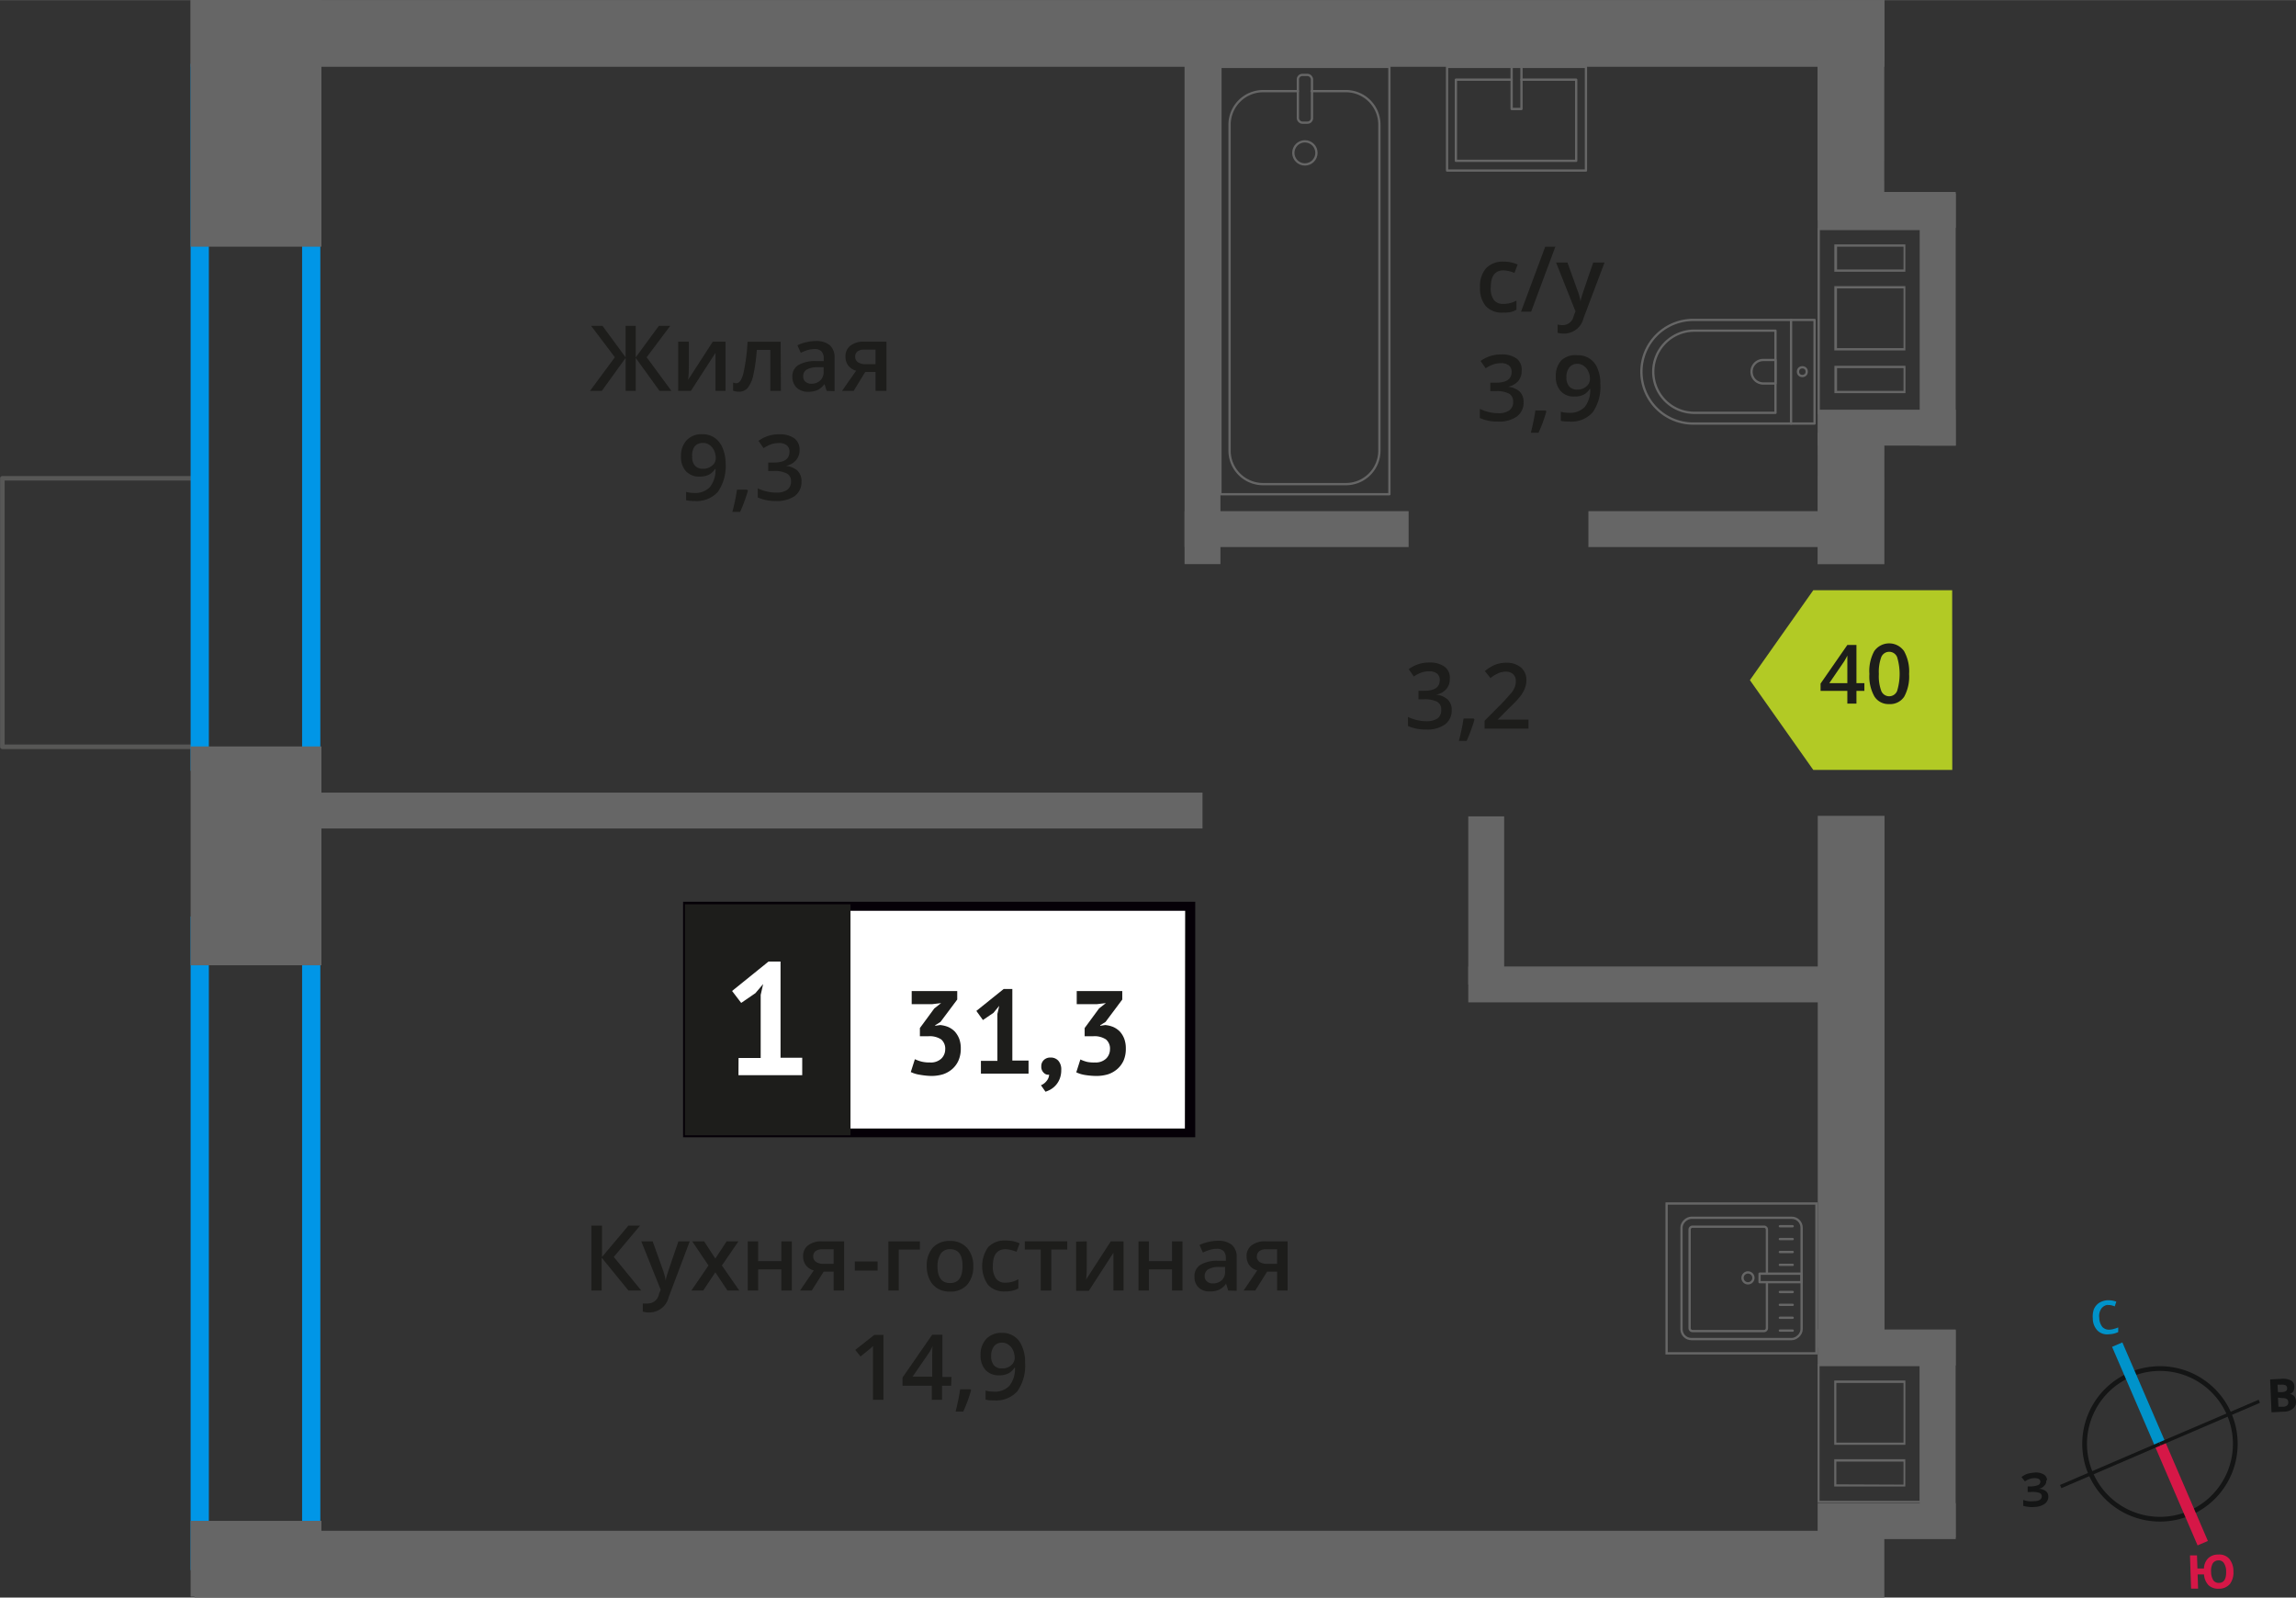 <svg xmlns="http://www.w3.org/2000/svg" width="88.93mm" height="61.88mm" viewBox="0 0 252.09 175.4"><rect x="0" y="0" width="252.09" height="175.4" fill="#333333" stroke="none"/><defs><style>.cls-1,.cls-10,.cls-11,.cls-12,.cls-4{fill:none;}.cls-1{stroke:#575756;}.cls-1,.cls-4{stroke-linecap:round;stroke-linejoin:round;}.cls-1,.cls-8{stroke-width:0.5px;}.cls-2{fill:#0096e7;}.cls-3{fill:#666;}.cls-4{stroke:#666;stroke-width:0.25px;}.cls-5,.cls-8{fill:#1d1d1b;}.cls-6{fill:#fff;}.cls-7{fill:#050007;}.cls-8{stroke:#1d1d1b;stroke-miterlimit:22.93;}.cls-9{fill:#b2ca25;fill-rule:evenodd;}.cls-10{stroke:#141515;stroke-width:0.52px;}.cls-10,.cls-11,.cls-12{stroke-miterlimit:10;}.cls-11{stroke:#0093ca;}.cls-11,.cls-12{stroke-width:1.23px;}.cls-12{stroke:#d61747;}.cls-13{fill:#141515;}.cls-14{fill:#0093ca;}.cls-15{fill:#d61747;}</style></defs><g id="text"><rect class="cls-1" x="-3.94" y="56.7" width="29.48" height="21.1" transform="translate(78.06 56.45) rotate(90)"/><path class="cls-2" d="M33.17,9V82.62H22.93V9H33.17m2-2H20.93V84.62H35.17V7Z"/><path class="cls-2" d="M33.17,102.62v67.77H22.93V102.62H33.17m2-2H20.93v71.77H35.17V100.62Z"/><rect class="cls-3" x="199.56" y="21.07" width="15.16" height="3.94" transform="translate(414.29 46.08) rotate(-180)"/><rect class="cls-3" x="199.56" y="44.98" width="15.16" height="3.94" transform="translate(414.29 93.9) rotate(-180)"/><rect class="cls-3" x="198.93" y="33.12" width="27.67" height="3.94" transform="translate(177.67 247.85) rotate(-90)"/><path class="cls-3" d="M199.81,25.26h11v20h-11v-20m9.39,4.57v-3h-7.8v3h7.8m0,8.64V31.41h-7.8v7.06h7.81m0,4.69v-3h-7.8v3h7.8M199.56,25V40.3h0v5.19H211V25ZM209,29.58h-7.3v-2.5H209v2.5Zm0,8.64h-7.31V31.66H209v6.56Zm0,4.69h-7.3v-2.5H209v2.5Z"/><rect class="cls-3" x="199.56" y="165.04" width="15.16" height="3.94" transform="translate(414.29 334.02) rotate(180)"/><rect class="cls-3" x="199.56" y="145.98" width="15.16" height="3.94" transform="translate(414.29 295.89) rotate(180)"/><rect class="cls-3" x="201.38" y="155.46" width="22.75" height="3.94" transform="translate(370.18 -55.33) rotate(90)"/><path class="cls-3" d="M210.78,150v14.78h-11V150h11m-9.38,8.63h7.8v-7.06h-7.81v7.06m0,4.58h7.8v-3h-7.8v3M211,149.76H199.56V165H211V149.76Zm-9.38,8.63v-6.56H209v6.56Zm0,4.58v-2.5H209V163Z"/><rect class="cls-3" x="23.95" y="163.96" width="8.32" height="14.36" transform="translate(199.25 143.03) rotate(90)"/><rect class="cls-3" x="14.57" y="6.36" width="27.08" height="14.36" transform="translate(41.65 -14.57) rotate(90)"/><rect class="cls-3" x="16.1" y="86.78" width="24.03" height="14.36" transform="translate(122.07 65.85) rotate(90)"/><rect class="cls-3" x="20.93" width="185.98" height="7.33"/><rect class="cls-3" x="21.35" y="168.07" width="185.54" height="7.33"/><rect class="cls-3" x="191.13" y="8.44" width="24.21" height="7.33" transform="translate(215.36 -191.12) rotate(90.01)"/><rect class="cls-3" x="196.02" y="51.06" width="14.43" height="7.33" transform="translate(257.99 -148.5) rotate(90.01)"/><rect class="cls-3" x="174.04" y="115.09" width="58.38" height="7.33" transform="translate(322 -84.47) rotate(90)"/><rect class="cls-3" x="130.06" y="56.12" width="24.6" height="3.94"/><rect class="cls-3" x="34.06" y="87.02" width="97.97" height="3.94"/><rect class="cls-3" x="174.4" y="56.12" width="27.95" height="3.94"/><rect class="cls-3" x="161.21" y="106.11" width="41.19" height="3.94"/><rect class="cls-3" x="102.34" y="30.27" width="59.38" height="3.94" transform="translate(99.79 164.27) rotate(-90)"/><rect class="cls-3" x="153.95" y="96.89" width="18.45" height="3.94" transform="translate(64.32 262.03) rotate(-90)"/><rect class="cls-4" x="134" y="7.34" width="18.55" height="46.92"/><rect class="cls-4" x="142.5" y="8.22" width="1.55" height="5.24" rx="0.49"/><path class="cls-4" d="M142.5,10h-3.82A3.69,3.69,0,0,0,135,13.67v35.8a3.68,3.68,0,0,0,3.69,3.68h9.08a3.68,3.68,0,0,0,3.68-3.68V13.67A3.68,3.68,0,0,0,147.76,10H144"/><circle class="cls-4" cx="143.27" cy="16.78" r="1.27"/><path class="cls-4" d="M180.22,35.11h13.32a5.69,5.69,0,0,1,5.69,5.69v0a5.69,5.69,0,0,1-5.69,5.69H180.22a0,0,0,0,1,0,0V35.11A0,0,0,0,1,180.22,35.11Z" transform="translate(379.45 81.61) rotate(-180)"/><path class="cls-4" d="M181.51,36.29h8.91a4.51,4.51,0,0,1,4.51,4.51v0a4.51,4.51,0,0,1-4.51,4.51h-8.91a0,0,0,0,1,0,0v-9a0,0,0,0,1,0,0Z" transform="translate(376.45 81.61) rotate(-180)"/><path class="cls-4" d="M192.3,39.51h1.34a1.29,1.29,0,0,1,1.29,1.29v0a1.29,1.29,0,0,1-1.29,1.29H192.3a0,0,0,0,1,0,0V39.51a0,0,0,0,1,0,0Z" transform="translate(387.24 81.61) rotate(-180)"/><circle class="cls-4" cx="197.89" cy="40.8" r="0.48"/><line class="cls-4" x1="196.65" y1="35.11" x2="196.65" y2="46.49"/><rect class="cls-4" x="160.82" y="5.41" width="11.38" height="15.25" transform="translate(179.54 -153.48) rotate(90)"/><polyline class="cls-4" points="167.05 7.34 167.05 11.96 165.97 11.96 165.97 7.34"/><polyline class="cls-4" points="167.05 8.74 173.06 8.74 173.06 17.65 159.85 17.65 159.85 8.74 165.97 8.74"/><rect class="cls-4" x="184.55" y="133.77" width="13.32" height="13.19" rx="1.09" transform="translate(50.85 331.57) rotate(-90)"/><path class="cls-4" d="M194,139.83V135a.32.32,0,0,0-.32-.32h-7.85a.32.32,0,0,0-.32.32v10.82a.32.32,0,0,0,.32.32h7.85a.32.32,0,0,0,.32-.32v-5"/><circle class="cls-4" cx="191.92" cy="140.3" r="0.6"/><rect class="cls-4" x="195.03" y="137.99" width="0.93" height="4.61" transform="translate(55.2 335.8) rotate(-90)"/><line class="cls-4" x1="196.83" y1="146.09" x2="195.42" y2="146.09"/><line class="cls-4" x1="196.83" y1="144.68" x2="195.42" y2="144.68"/><line class="cls-4" x1="196.83" y1="143.26" x2="195.42" y2="143.26"/><line class="cls-4" x1="196.83" y1="141.85" x2="195.42" y2="141.85"/><line class="cls-4" x1="196.83" y1="138.87" x2="195.42" y2="138.87"/><line class="cls-4" x1="196.83" y1="137.46" x2="195.42" y2="137.46"/><line class="cls-4" x1="196.83" y1="136.04" x2="195.42" y2="136.04"/><line class="cls-4" x1="196.83" y1="134.63" x2="195.42" y2="134.63"/><path class="cls-3" d="M199.31,132.26v16.2h-16.2v-16.2h16.2m.25-.25h-16.7v16.7h16.7V132Z"/><path class="cls-5" d="M70.41,141.69H69l-2.94-3.61v3.61H64.93v-7.13H66.1V138L69,134.56h1.28L67.39,138Z"/><path class="cls-5" d="M70.41,136.29h1.25l1.1,3.07a6.28,6.28,0,0,1,.33,1.23h0a5.12,5.12,0,0,1,.16-.66c.08-.25.49-1.47,1.24-3.64h1.24l-2.31,6.12a2.19,2.19,0,0,1-2.1,1.69,3.06,3.06,0,0,1-.74-.09v-.9a3.42,3.42,0,0,0,.59,0,1.22,1.22,0,0,0,1.17-1l.2-.51Z"/><path class="cls-5" d="M77.79,138.94,76,136.29h1.31l1.23,1.89,1.24-1.89h1.3l-1.82,2.65,1.91,2.75h-1.3l-1.33-2-1.33,2h-1.3Z"/><path class="cls-5" d="M83.24,136.29v2.17h2.55v-2.17h1.15v5.4H85.79v-2.32H83.24v2.32H82.1v-5.4Z"/><path class="cls-5" d="M89.13,141.69H87.84l1.51-2.21a1.53,1.53,0,0,1-1.17-1.56,1.42,1.42,0,0,1,.54-1.19,2.37,2.37,0,0,1,1.5-.44h2.46v5.4H91.53v-2.08H90.44Zm.16-3.76a.71.71,0,0,0,.32.63,1.51,1.51,0,0,0,.85.2h1.07v-1.6H90.28a1.18,1.18,0,0,0-.73.2A.7.7,0,0,0,89.29,137.93Z"/><path class="cls-5" d="M93.85,139.5v-1h2.51v1Z"/><path class="cls-5" d="M101,136.29v.9H98.68v4.5H97.54v-5.4Z"/><path class="cls-5" d="M106.86,139a3,3,0,0,1-.68,2.07,2.44,2.44,0,0,1-1.89.74,2.57,2.57,0,0,1-1.34-.34,2.29,2.29,0,0,1-.89-1,3.33,3.33,0,0,1-.31-1.49,2.94,2.94,0,0,1,.67-2,2.44,2.44,0,0,1,1.9-.73,2.37,2.37,0,0,1,1.85.75A2.89,2.89,0,0,1,106.86,139Zm-3.93,0c0,1.25.46,1.87,1.38,1.87s1.37-.62,1.37-1.87-.46-1.85-1.38-1.85a1.18,1.18,0,0,0-1,.48A2.5,2.5,0,0,0,102.93,139Z"/><path class="cls-5" d="M110.35,141.79a2.4,2.4,0,0,1-1.86-.71,3.61,3.61,0,0,1,0-4.15,2.48,2.48,0,0,1,1.93-.73,3.58,3.58,0,0,1,1.53.31l-.34.93a3.53,3.53,0,0,0-1.2-.29c-.94,0-1.4.62-1.4,1.86a2.2,2.2,0,0,0,.35,1.37,1.21,1.21,0,0,0,1,.45,2.88,2.88,0,0,0,1.45-.38v1a2.07,2.07,0,0,1-.66.26A3.45,3.45,0,0,1,110.35,141.79Z"/><path class="cls-5" d="M117.18,136.29v.9h-1.75v4.5h-1.16v-4.5h-1.75v-.9Z"/><path class="cls-5" d="M119.32,136.29v2.77c0,.32,0,.8-.07,1.42l2.71-4.19h1.4v5.4h-1.11V139q0-.22,0-.72c0-.34,0-.58,0-.74l-2.7,4.18h-1.4v-5.4Z"/><path class="cls-5" d="M126.14,136.29v2.17h2.54v-2.17h1.15v5.4h-1.15v-2.32h-2.54v2.32H125v-5.4Z"/><path class="cls-5" d="M134.85,141.69l-.23-.75h0a2.22,2.22,0,0,1-.78.67,2.52,2.52,0,0,1-1,.18,1.7,1.7,0,0,1-1.24-.43,1.58,1.58,0,0,1-.45-1.21,1.43,1.43,0,0,1,.62-1.26,3.53,3.53,0,0,1,1.89-.47l.93,0v-.28a1.1,1.1,0,0,0-.24-.78,1,1,0,0,0-.75-.25,2.61,2.61,0,0,0-.79.12,4.74,4.74,0,0,0-.74.29l-.37-.83a4.37,4.37,0,0,1,1-.34,4.45,4.45,0,0,1,1-.12,2.34,2.34,0,0,1,1.56.45,1.76,1.76,0,0,1,.52,1.41v3.63Zm-1.71-.78a1.41,1.41,0,0,0,1-.35,1.27,1.27,0,0,0,.37-1v-.46l-.69,0a2.3,2.3,0,0,0-1.18.27.83.83,0,0,0-.37.74.68.68,0,0,0,.22.55A.88.88,0,0,0,133.14,140.91Z"/><path class="cls-5" d="M137.82,141.69h-1.28l1.5-2.21a1.61,1.61,0,0,1-.86-.56,1.63,1.63,0,0,1-.31-1,1.43,1.43,0,0,1,.55-1.19,2.32,2.32,0,0,1,1.49-.44h2.46v5.4h-1.15v-2.08h-1.09Zm.17-3.76a.71.71,0,0,0,.32.63,1.49,1.49,0,0,0,.84.2h1.07v-1.6H139a1.16,1.16,0,0,0-.72.2A.7.7,0,0,0,138,137.93Z"/><path class="cls-5" d="M97,153.69H95.85v-4.61c0-.54,0-1,0-1.3l-.27.26-1.1.89-.58-.72,2.1-1.65h1Z"/><path class="cls-5" d="M104.43,152.14h-1v1.55h-1.12v-1.55H99.09v-.89l3.26-4.71h1.12v4.64h1Zm-2.08-1v-1.79c0-.64,0-1.16.05-1.56h0a5.43,5.43,0,0,1-.43.78l-1.77,2.57Z"/><path class="cls-5" d="M106.62,152.64a16.12,16.12,0,0,1-.86,2.34h-.84a24.85,24.85,0,0,0,.5-2.45h1.13Z"/><path class="cls-5" d="M112.55,149.6a4.88,4.88,0,0,1-.85,3.15,3.1,3.1,0,0,1-2.56,1,3.5,3.5,0,0,1-.93-.08v-1a3.26,3.26,0,0,0,.87.12,2.2,2.2,0,0,0,1.73-.62,3,3,0,0,0,.63-2h-.06a1.72,1.72,0,0,1-.69.63,2.22,2.22,0,0,1-1,.2,1.94,1.94,0,0,1-1.49-.59,2.34,2.34,0,0,1-.54-1.63,2.5,2.5,0,0,1,.63-1.78,2.25,2.25,0,0,1,1.71-.66,2.26,2.26,0,0,1,2.2,1.45A4.15,4.15,0,0,1,112.55,149.6Zm-2.49-2.19a1.13,1.13,0,0,0-.92.39,1.7,1.7,0,0,0-.31,1.09,1.47,1.47,0,0,0,.29,1,1.1,1.1,0,0,0,.9.35,1.44,1.44,0,0,0,1-.34,1.07,1.07,0,0,0,.39-.81,2.08,2.08,0,0,0-.17-.82,1.49,1.49,0,0,0-.47-.6A1.18,1.18,0,0,0,110.06,147.41Z"/><rect class="cls-6" x="75.45" y="99.53" width="54.7" height="24.87"/><path class="cls-7" d="M130.14,100H76V123.9h54.1ZM75.5,99h55.73v25.86H75V99Z"/><rect class="cls-8" x="75.45" y="99.53" width="17.68" height="24.87"/><path class="cls-5" d="M102.12,116.65a1.67,1.67,0,0,0,1.24-.43,1.42,1.42,0,0,0,.42-1,1.34,1.34,0,0,0-.44-1.1,2.29,2.29,0,0,0-1.4-.35H101v-.9l1.58-2.15.75-.59-1,.12H100.1v-1.44h5v.93l-1.84,2.46-.58.36v.06l.55-.08a3.16,3.16,0,0,1,.87.21,2.36,2.36,0,0,1,.72.49,2.71,2.71,0,0,1,.49.79,3,3,0,0,1,.18,1.09,3.22,3.22,0,0,1-.26,1.33,2.73,2.73,0,0,1-.7.94,3,3,0,0,1-1,.56,4.47,4.47,0,0,1-1.29.18A8.19,8.19,0,0,1,101,118a3.42,3.42,0,0,1-1-.3l.45-1.41a4.15,4.15,0,0,0,.75.27A3.76,3.76,0,0,0,102.12,116.65Z"/><path class="cls-5" d="M107.7,116.47h1.81v-5.15l.2-.89-.63.77-1.16.79-.72-1,3-2.41h.95v7.86h1.78v1.44H107.7Z"/><path class="cls-5" d="M114.33,117.07a.9.9,0,0,1,.29-.7,1,1,0,0,1,.73-.26,1.09,1.09,0,0,1,.86.36,1.43,1.43,0,0,1,.31,1,2.57,2.57,0,0,1-.18,1,2.32,2.32,0,0,1-1,1.15,3.07,3.07,0,0,1-.55.24l-.5-.71a1.47,1.47,0,0,0,.62-.47,1.16,1.16,0,0,0,.28-.69.67.67,0,0,1-.56-.18A.89.89,0,0,1,114.33,117.07Z"/><path class="cls-5" d="M120.22,116.65a1.65,1.65,0,0,0,1.23-.43,1.42,1.42,0,0,0,.42-1,1.31,1.31,0,0,0-.44-1.1,2.29,2.29,0,0,0-1.4-.35h-.94v-.9l1.58-2.15.75-.59-1,.12h-2.2v-1.44h5v.93l-1.84,2.46-.58.36v.06l.55-.08a3.08,3.08,0,0,1,.87.21,2.36,2.36,0,0,1,.72.49,2.52,2.52,0,0,1,.49.79,3,3,0,0,1,.18,1.09,3.22,3.22,0,0,1-.25,1.33,2.75,2.75,0,0,1-.71.94,3,3,0,0,1-1,.56,4.47,4.47,0,0,1-1.29.18,8.19,8.19,0,0,1-1.19-.1,3.42,3.42,0,0,1-1-.3l.45-1.41a4,4,0,0,0,.76.27A3.71,3.71,0,0,0,120.22,116.65Z"/><path class="cls-6" d="M81.09,116.16h2.43v-6.93l.27-1.19-.85,1-1.56,1.07-1-1.31,4-3.23H85.7v10.56h2.38v1.92h-7Z"/><path class="cls-5" d="M67.51,39.22,64.9,35.77h1.25l2.54,3.46V35.77H69.8v3.46l2.54-3.46h1.25L71,39.22l2.72,3.69H72.41L69.8,39.29v3.62H68.69V39.29l-2.61,3.62h-1.3Z"/><path class="cls-5" d="M75.63,37.51v2.77c0,.32,0,.79-.08,1.42l2.71-4.19h1.4v5.4h-1.1V40.19c0-.15,0-.39,0-.73s0-.58,0-.73l-2.7,4.18h-1.4v-5.4Z"/><path class="cls-5" d="M85.74,42.91H84.58v-4.5H83.09a17.72,17.72,0,0,1-.37,2.71,3.5,3.5,0,0,1-.6,1.43,1.2,1.2,0,0,1-1,.45,1.65,1.65,0,0,1-.63-.11V42a.92.92,0,0,0,.36.07c.33,0,.59-.37.78-1.12a21.33,21.33,0,0,0,.45-3.43h3.63Z"/><path class="cls-5" d="M90.76,42.91l-.23-.75h0a2.16,2.16,0,0,1-.79.67,2.44,2.44,0,0,1-1,.18,1.77,1.77,0,0,1-1.25-.43A1.64,1.64,0,0,1,87,41.36a1.41,1.41,0,0,1,.62-1.26,3.54,3.54,0,0,1,1.89-.46l.93,0v-.29a1.09,1.09,0,0,0-.24-.77,1,1,0,0,0-.75-.26,2.67,2.67,0,0,0-.8.12,5.84,5.84,0,0,0-.73.29l-.37-.82a4,4,0,0,1,1-.35,4.45,4.45,0,0,1,1-.12,2.33,2.33,0,0,1,1.55.45,1.76,1.76,0,0,1,.53,1.41v3.64Zm-1.71-.78a1.42,1.42,0,0,0,1-.35,1.27,1.27,0,0,0,.38-1v-.47l-.69,0a2.38,2.38,0,0,0-1.18.27.82.82,0,0,0-.37.74.73.73,0,0,0,.21.56A1,1,0,0,0,89.05,42.13Z"/><path class="cls-5" d="M93.73,42.91H92.45L94,40.7a1.67,1.67,0,0,1-.86-.56,1.57,1.57,0,0,1-.31-1,1.44,1.44,0,0,1,.55-1.2,2.32,2.32,0,0,1,1.49-.43h2.46v5.4H96.13V40.83H95Zm.17-3.76a.69.69,0,0,0,.31.62,1.51,1.51,0,0,0,.85.21h1.07v-1.6H94.88a1.2,1.2,0,0,0-.73.2A.67.67,0,0,0,93.9,39.15Z"/><path class="cls-5" d="M79.67,50.82A5,5,0,0,1,78.82,54a3.13,3.13,0,0,1-2.56,1,3.93,3.93,0,0,1-.93-.08V54a3.26,3.26,0,0,0,.87.12,2.22,2.22,0,0,0,1.73-.63,3,3,0,0,0,.63-2H78.5a1.71,1.71,0,0,1-.7.64,2.18,2.18,0,0,1-1,.19,1.94,1.94,0,0,1-1.49-.59,2.3,2.3,0,0,1-.54-1.62,2.5,2.5,0,0,1,.62-1.78,2.26,2.26,0,0,1,1.72-.66,2.32,2.32,0,0,1,1.32.37,2.44,2.44,0,0,1,.88,1.08A4.29,4.29,0,0,1,79.67,50.82Zm-2.49-2.19a1.13,1.13,0,0,0-.92.39A1.68,1.68,0,0,0,76,50.11a1.41,1.41,0,0,0,.29,1,1.13,1.13,0,0,0,.9.35,1.43,1.43,0,0,0,1-.35,1,1,0,0,0,.4-.81,2,2,0,0,0-.17-.81,1.49,1.49,0,0,0-.47-.6A1.12,1.12,0,0,0,77.18,48.63Z"/><path class="cls-5" d="M82.12,53.86a17,17,0,0,1-.86,2.34h-.85a22.91,22.91,0,0,0,.51-2.45H82Z"/><path class="cls-5" d="M87.79,49.41a1.68,1.68,0,0,1-.4,1.13,2,2,0,0,1-1.11.61v0a2.19,2.19,0,0,1,1.29.53A1.58,1.58,0,0,1,88,52.86a1.9,1.9,0,0,1-.73,1.59A3.37,3.37,0,0,1,85.2,55a4.6,4.6,0,0,1-2-.39v-1a4.39,4.39,0,0,0,1,.35,4.23,4.23,0,0,0,1,.12,2,2,0,0,0,1.24-.31,1.11,1.11,0,0,0,.41-.95.92.92,0,0,0-.46-.84,2.87,2.87,0,0,0-1.42-.27h-.62v-.93h.63c1.14,0,1.7-.4,1.7-1.18a.88.88,0,0,0-.29-.71,1.32,1.32,0,0,0-.88-.25,2.88,2.88,0,0,0-.78.11,3.9,3.9,0,0,0-.89.45l-.56-.8a3.73,3.73,0,0,1,2.28-.72,2.69,2.69,0,0,1,1.68.46A1.54,1.54,0,0,1,87.79,49.41Z"/><path class="cls-5" d="M159.18,74.54a1.63,1.63,0,0,1-.4,1.13,1.94,1.94,0,0,1-1.11.6v0a2.14,2.14,0,0,1,1.29.54,1.54,1.54,0,0,1,.43,1.13,1.9,1.9,0,0,1-.73,1.59,3.31,3.31,0,0,1-2.07.56,4.76,4.76,0,0,1-2-.38v-1a4.39,4.39,0,0,0,1,.35,4.23,4.23,0,0,0,1,.12,2.12,2.12,0,0,0,1.24-.3,1.14,1.14,0,0,0,.41-1,.92.92,0,0,0-.46-.84,2.89,2.89,0,0,0-1.42-.26h-.62v-.94h.63c1.14,0,1.71-.39,1.71-1.18a.89.89,0,0,0-.3-.71,1.38,1.38,0,0,0-.88-.25,2.54,2.54,0,0,0-.78.12,3.53,3.53,0,0,0-.89.45l-.56-.8a3.68,3.68,0,0,1,2.28-.73,2.69,2.69,0,0,1,1.68.47A1.5,1.5,0,0,1,159.18,74.54Z"/><path class="cls-5" d="M161.89,79a17.41,17.41,0,0,1-.86,2.34h-.85a22.42,22.42,0,0,0,.51-2.45h1.12Z"/><path class="cls-5" d="M167.82,80H163v-.87l1.84-1.85c.54-.55.9-1,1.08-1.18a2.58,2.58,0,0,0,.39-.66,1.76,1.76,0,0,0,.12-.66,1,1,0,0,0-.29-.76,1.15,1.15,0,0,0-.81-.28,2,2,0,0,0-.79.16,4,4,0,0,0-.89.54l-.62-.76a4.22,4.22,0,0,1,1.16-.71,3.44,3.44,0,0,1,1.2-.21,2.42,2.42,0,0,1,1.6.52,1.76,1.76,0,0,1,.6,1.4,2.39,2.39,0,0,1-.18.92,3.58,3.58,0,0,1-.53.9,13.45,13.45,0,0,1-1.19,1.24L164.44,79v0h3.38Z"/><path class="cls-5" d="M165,34.32a2.38,2.38,0,0,1-1.87-.72,3,3,0,0,1-.63-2.05,3,3,0,0,1,.66-2.1,2.52,2.52,0,0,1,1.93-.73,3.66,3.66,0,0,1,1.54.32l-.35.92a3.48,3.48,0,0,0-1.2-.28c-.94,0-1.4.62-1.4,1.86A2.17,2.17,0,0,0,164,32.9a1.19,1.19,0,0,0,1,.46A3,3,0,0,0,166.5,33v1a2.22,2.22,0,0,1-.66.26A4,4,0,0,1,165,34.32Z"/><path class="cls-5" d="M170.77,27.08l-2.66,7.14H167l2.66-7.14Z"/><path class="cls-5" d="M170.85,28.82h1.25l1.1,3.06a5.39,5.39,0,0,1,.33,1.23h0a4.66,4.66,0,0,1,.16-.65c.08-.26.49-1.47,1.24-3.64h1.24l-2.31,6.12a2.19,2.19,0,0,1-2.1,1.68,3.65,3.65,0,0,1-.74-.08v-.91a2.61,2.61,0,0,0,.59.06,1.21,1.21,0,0,0,1.17-1l.2-.51Z"/><path class="cls-5" d="M167.07,40.72a1.67,1.67,0,0,1-.39,1.13,2,2,0,0,1-1.12.61v0a2.14,2.14,0,0,1,1.29.53,1.54,1.54,0,0,1,.43,1.14,1.87,1.87,0,0,1-.73,1.59,3.33,3.33,0,0,1-2.07.56,4.63,4.63,0,0,1-2-.39v-1a4.81,4.81,0,0,0,1,.35,4.3,4.3,0,0,0,1,.12,2,2,0,0,0,1.24-.31,1.11,1.11,0,0,0,.41-1,.91.91,0,0,0-.45-.84,2.92,2.92,0,0,0-1.43-.27h-.62v-.93h.63c1.14,0,1.71-.39,1.71-1.18a.87.87,0,0,0-.3-.71,1.32,1.32,0,0,0-.88-.25,2.54,2.54,0,0,0-.78.12,3.61,3.61,0,0,0-.89.44l-.56-.8a3.78,3.78,0,0,1,2.28-.72,2.74,2.74,0,0,1,1.69.46A1.53,1.53,0,0,1,167.07,40.72Z"/><path class="cls-5" d="M169.78,45.17a15,15,0,0,1-.86,2.34h-.84c.22-.88.39-1.7.5-2.45h1.13Z"/><path class="cls-5" d="M175.71,42.13a4.89,4.89,0,0,1-.85,3.15,3.13,3.13,0,0,1-2.56,1,4,4,0,0,1-.93-.08v-1a3.26,3.26,0,0,0,.87.12,2.26,2.26,0,0,0,1.74-.62,3,3,0,0,0,.62-2h-.06a1.68,1.68,0,0,1-.69.64,2.19,2.19,0,0,1-1,.19,1.9,1.9,0,0,1-1.49-.59,2.3,2.3,0,0,1-.54-1.62,2.47,2.47,0,0,1,.63-1.78A2.25,2.25,0,0,1,173.2,39a2.26,2.26,0,0,1,2.2,1.45A4.11,4.11,0,0,1,175.71,42.13Zm-2.49-2.19a1.1,1.1,0,0,0-.91.39,1.63,1.63,0,0,0-.32,1.09,1.42,1.42,0,0,0,.3,1,1.1,1.1,0,0,0,.89.35,1.45,1.45,0,0,0,1-.35,1.05,1.05,0,0,0,.39-.81,1.84,1.84,0,0,0-.17-.81,1.41,1.41,0,0,0-.47-.6A1.12,1.12,0,0,0,173.22,39.94Z"/><polygon class="cls-9" points="199.09 84.53 199.09 84.53 195.61 79.6 192.13 74.67 195.61 69.73 199.09 64.8 199.09 64.8 199.09 64.8 214.34 64.8 214.35 84.53 199.1 84.53 199.09 84.53"/><path class="cls-5" d="M204.7,75.85h-.87v1.4h-1v-1.4h-2.94v-.8l2.94-4.24h1V75h.87ZM202.83,75V73.38c0-.58,0-1,0-1.41h0a5.34,5.34,0,0,1-.39.7L200.85,75Z"/><path class="cls-5" d="M209.61,74a4.6,4.6,0,0,1-.54,2.49,1.85,1.85,0,0,1-1.65.81,1.82,1.82,0,0,1-1.62-.84,4.48,4.48,0,0,1-.55-2.46,4.6,4.6,0,0,1,.53-2.51,2,2,0,0,1,3.28,0A4.59,4.59,0,0,1,209.61,74Zm-3.32,0a4.65,4.65,0,0,0,.27,1.87.94.94,0,0,0,1.73,0,6.38,6.38,0,0,0,0-3.74.94.94,0,0,0-1.73,0A4.71,4.71,0,0,0,206.29,74Z"/><path class="cls-10" d="M233.89,150.93a8.27,8.27,0,1,1-4.33,10.87,8.26,8.26,0,0,1,4.33-10.87Z"/><line class="cls-11" x1="232.46" y1="147.63" x2="237.16" y2="158.53"/><line class="cls-12" x1="241.85" y1="169.43" x2="237.16" y2="158.53"/><polygon class="cls-13" points="226.18 163.04 237.08 158.35 237.23 158.7 226.33 163.39 226.18 163.04"/><polygon class="cls-13" points="247.99 153.68 237.08 158.35 237.23 158.7 248.13 154.02 247.99 153.68"/><path class="cls-14" d="M231.47,143.26a1,1,0,0,0-.77.44,1.44,1.44,0,0,0-.21,1,1.64,1.64,0,0,0,.35,1,1,1,0,0,0,.85.28,1.71,1.71,0,0,0,.45-.09,2.45,2.45,0,0,0,.43-.15l0,.51a2.51,2.51,0,0,1-1,.24,1.53,1.53,0,0,1-1.26-.39,1.92,1.92,0,0,1-.53-1.34,2.52,2.52,0,0,1,.11-1,1.62,1.62,0,0,1,.56-.7,1.92,1.92,0,0,1,.91-.3,2.48,2.48,0,0,1,1,.15l-.17.52a3.24,3.24,0,0,0-.41-.13,1.58,1.58,0,0,0-.44,0Z"/><path class="cls-15" d="M245.22,172.51a2.11,2.11,0,0,1-.38,1.39,1.54,1.54,0,0,1-1.2.53,1.59,1.59,0,0,1-1.14-.37,1.88,1.88,0,0,1-.51-1.2l-.7,0,.05,1.56-.77,0-.12-3.65.77,0,.05,1.44.71,0a1.7,1.7,0,0,1,.46-1.12,1.54,1.54,0,0,1,1.1-.41,1.46,1.46,0,0,1,1.21.45,2.12,2.12,0,0,1,.47,1.37Zm-2.45.08a1.73,1.73,0,0,0,.24.91.71.71,0,0,0,.61.29c.56,0,.82-.43.8-1.25a1.66,1.66,0,0,0-.25-.93.66.66,0,0,0-.61-.29.73.73,0,0,0-.61.33,1.68,1.68,0,0,0-.18.94Z"/><path class="cls-13" d="M249.25,151.45l1.14-.06a2,2,0,0,1,1.12.16.73.73,0,0,1,.4.68,1,1,0,0,1-.12.55.63.63,0,0,1-.4.26v0a.8.8,0,0,1,.51.26,1,1,0,0,1,.19.56.91.91,0,0,1-.32.78,1.51,1.51,0,0,1-1,.35l-1.37.07Zm.86,1.39.44,0a.84.84,0,0,0,.45-.12.35.35,0,0,0,.11-.33.32.32,0,0,0-.16-.29.92.92,0,0,0-.49-.07l-.4,0Zm0,.61.05,1,.49,0a.7.7,0,0,0,.46-.14.44.44,0,0,0,.13-.38c0-.29-.23-.45-.66-.43Z"/><path class="cls-13" d="M224.67,162.54a.68.68,0,0,1-.22.58,1,1,0,0,1-.65.34v0a1.39,1.39,0,0,1,.78.22.76.76,0,0,1,.32.57,1,1,0,0,1-.36.83,2,2,0,0,1-1.1.37,3.56,3.56,0,0,1-1.3-.12l0-.65a2.5,2.5,0,0,0,.57.14,2.91,2.91,0,0,0,.59,0c.6,0,.9-.22.88-.58a.41.41,0,0,0-.32-.35,2.46,2.46,0,0,0-.89-.08l-.34,0,0-.61.31,0a2.42,2.42,0,0,0,.84-.15.4.4,0,0,0,.24-.39.36.36,0,0,0-.18-.29,1.18,1.18,0,0,0-.51-.08,1.8,1.8,0,0,0-1,.36l-.38-.48a2.3,2.3,0,0,1,.65-.36,4,4,0,0,1,.76-.13,1.65,1.65,0,0,1,1,.19.74.74,0,0,1,.4.63Z"/></g></svg>